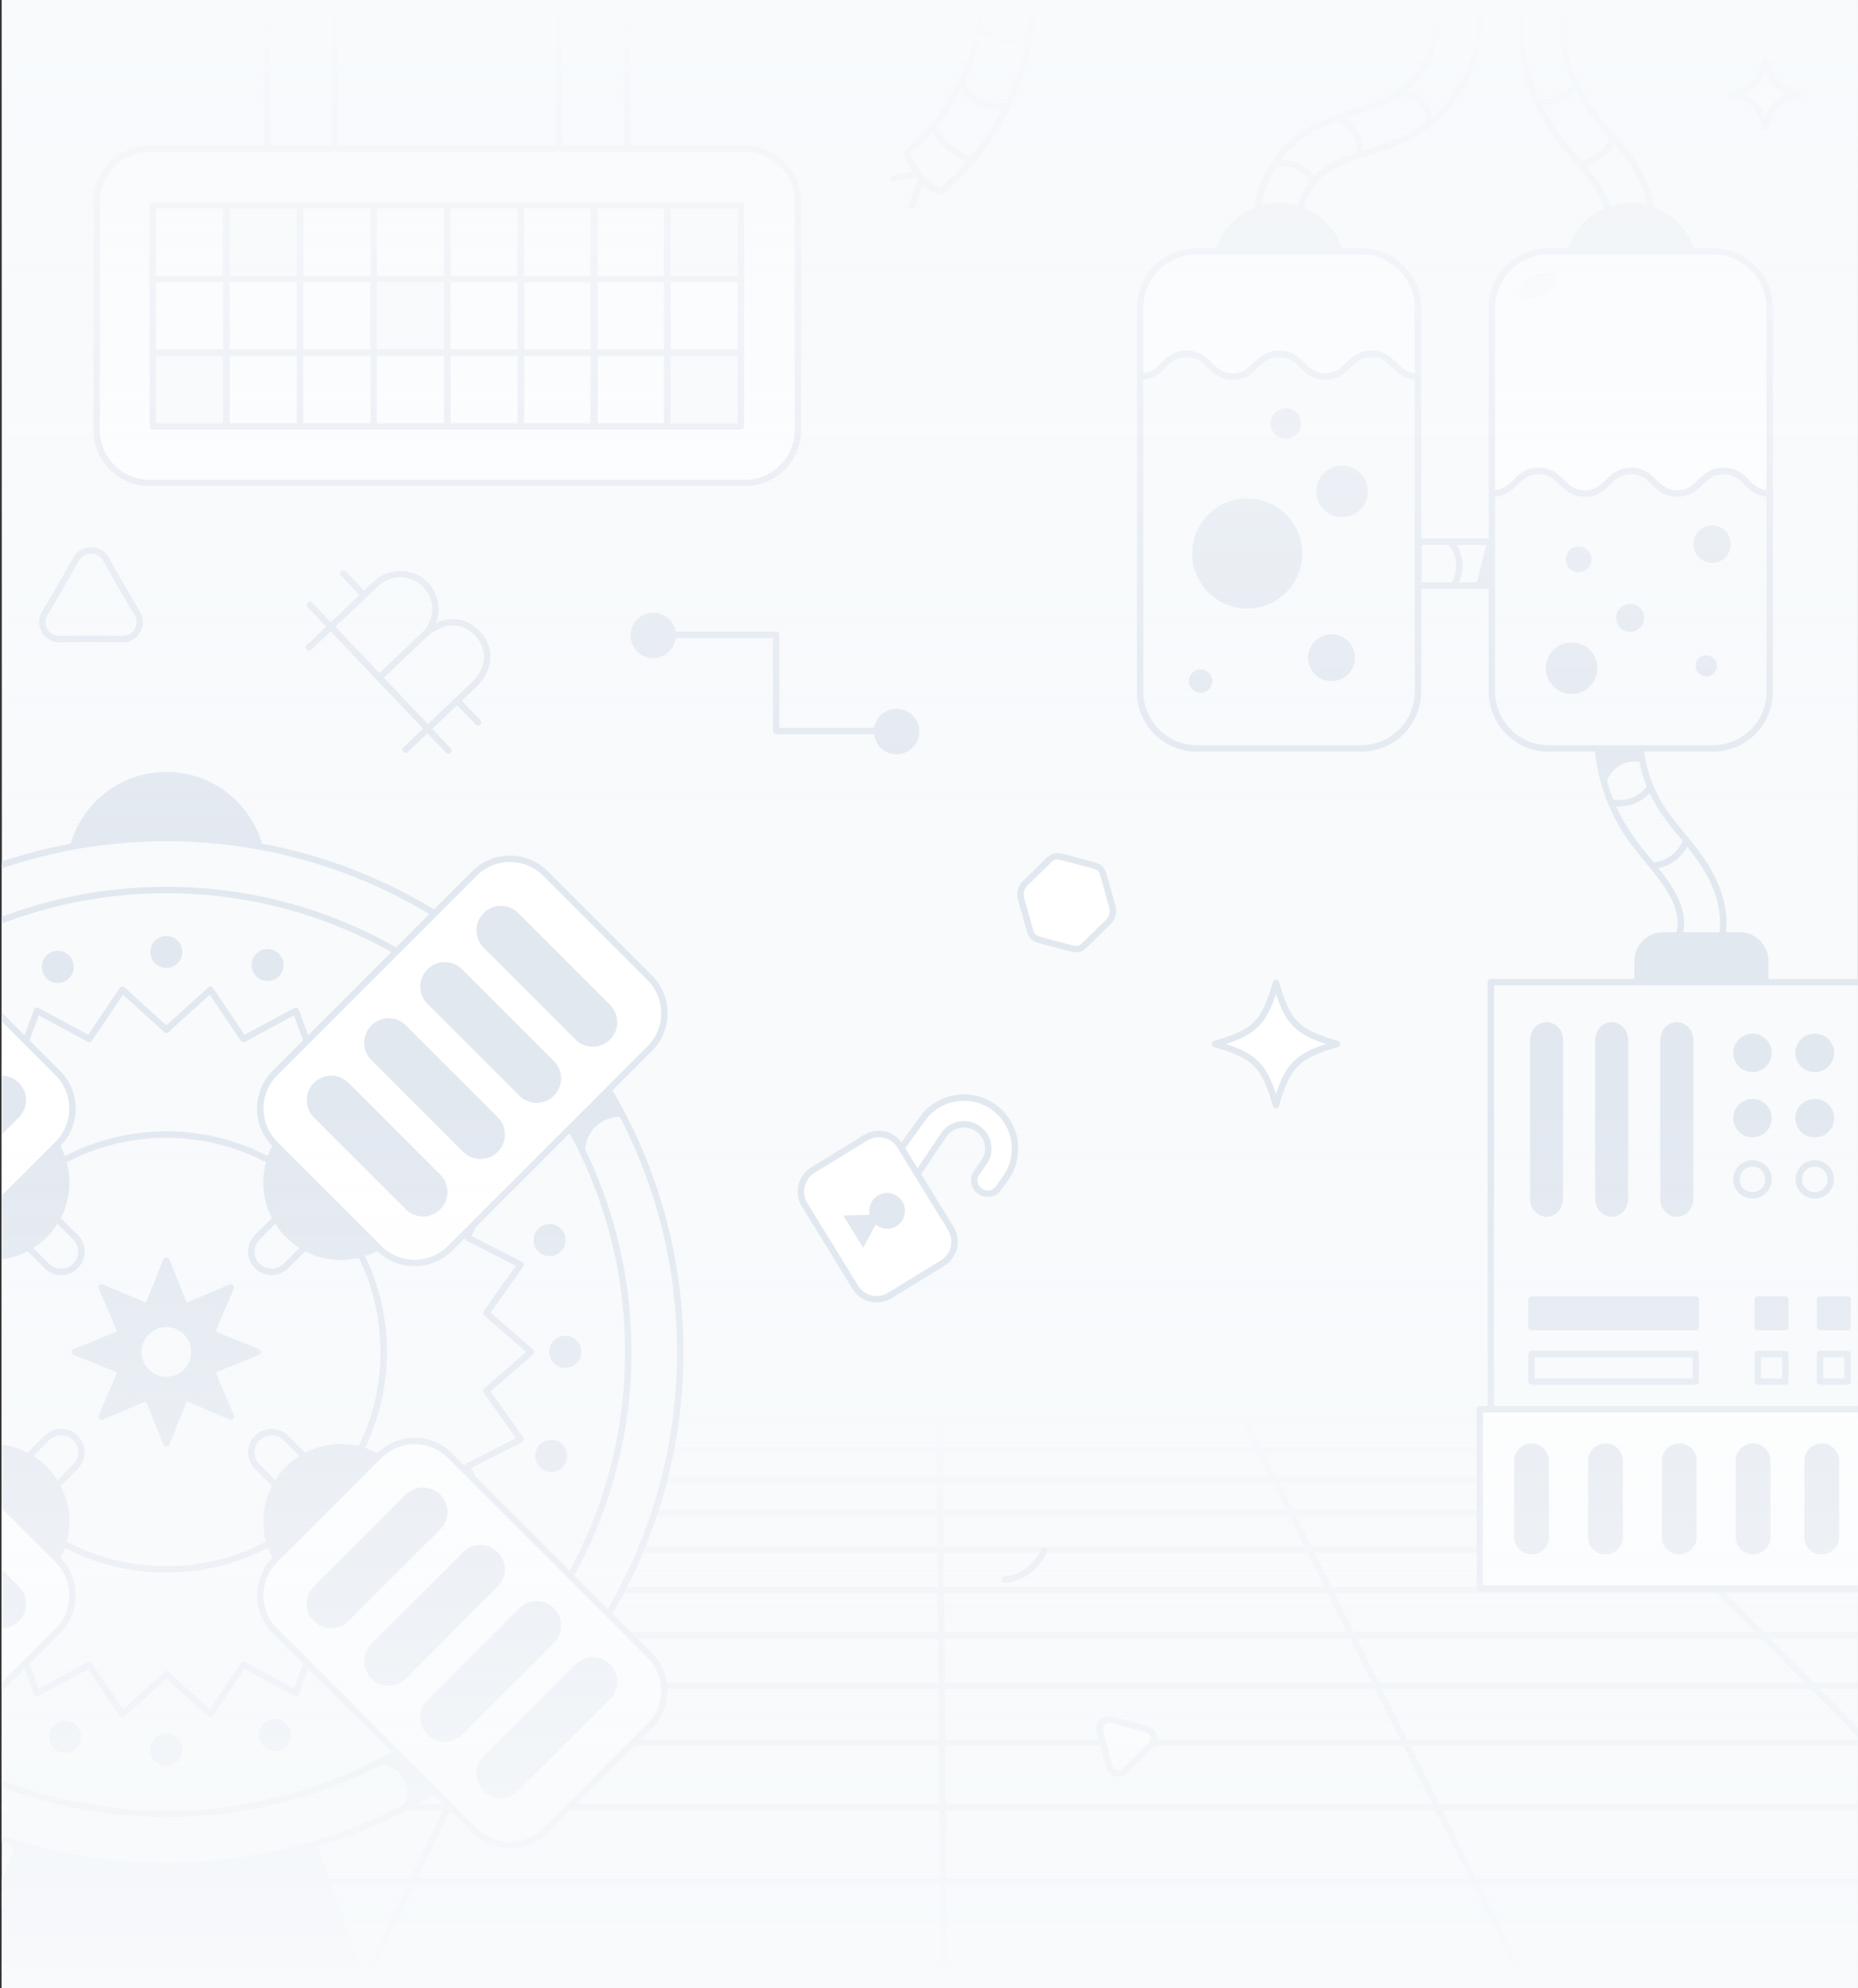 <svg xmlns="http://www.w3.org/2000/svg" width="869" height="930" fill="none"><rect width="100%" height="100%" fill="#333333" stroke="none"/><g clip-path="url(#a)"><path fill="#F8FAFC" d="M.867 0h868.104v929.949H.867z"/><path fill="#fff" stroke="#E2E8F0" stroke-linecap="round" stroke-linejoin="round" stroke-width="3" d="M841.013 44.054c-10.121 2.908-12.477 5.267-15.385 15.386-2.909-10.121-5.267-12.477-15.386-15.386 10.122-2.908 12.477-5.267 15.386-15.385 2.908 10.121 5.267 12.477 15.385 15.385Z"/><g clip-path="url(#b)"><path stroke="#E2E8F0" stroke-miterlimit="10" stroke-width="3.017" d="m1781.25 920.266-625.33-255.168H-420.372l-745.788 255.168h2947.41Zm-2143.582 0L9.509 665.098M-94.406 920.266l247.209-255.168m20.771 255.168 122.523-255.168M441.5 920.266l-2.055-255.168M709.48 920.266 582.738 665.098m394.671 255.168L726.035 665.098m519.305 255.168L869.332 665.098m318.338 12.952H-458.242m1680.592 14.145H-499.566m1759.936 15.532H-544.953M1302.3 724.813H-594.934m1943.644 18.943H-650.273m2050.643 21.079H-711.887m2170.137 23.631H-780.91m2304.4 26.626H-858.75m2456.45 30.26H-947.25m2629.99 34.725h-2731.42"/><path fill="url(#c)" d="M-296.961 654.751h1468.4v190.601h-1468.4z"/><path fill="#fff" stroke="#E2E8F0" stroke-linecap="round" stroke-linejoin="round" stroke-width="3.017" d="M526.441 828.186c-2.482 2.53-6.775 1.38-7.661-2.053l-2.093-8.115-2.243-8.074c-.949-3.416 2.194-6.56 5.608-5.611l8.072 2.244 8.111 2.094c3.432.886 4.582 5.18 2.053 7.664l-5.978 5.871-5.869 5.98Z"/><circle cx="786.026" cy="688.542" r="11.444" fill="#fff" stroke="#E2E8F0" stroke-linecap="round" stroke-linejoin="round" stroke-width="3.017"/><path fill="#fff" stroke="#E2E8F0" stroke-linecap="round" stroke-linejoin="round" stroke-width="3.017" d="M103.279 741.674a9.355 9.355 0 0 1 1.677-1.331c.581-.346 1.253-.554 2.017-.627.777-.068 1.716.045 2.815.339l14.466 3.876c1.099.295 1.956.663 2.569 1.104.613.441 1.08.949 1.401 1.523.317.586.576 1.235.778 1.949l4.028 14.391c.421 1.511.465 2.914.132 4.209-.334 1.296-1.078 2.507-2.234 3.635l-10.684 10.449a8.94 8.94 0 0 1-1.643 1.281c-.568.349-1.228.561-1.98.636-.751.076-1.677-.034-2.777-.328l-14.465-3.876c-1.1-.295-1.969-.666-2.607-1.114-.626-.445-1.102-.968-1.429-1.57a8.74 8.74 0 0 1-.792-1.973l-4.028-14.391c-.824-2.99-.134-5.568 2.072-7.733l10.684-10.449Z"/></g><path stroke="#E2E8F0" stroke-linecap="round" stroke-linejoin="round" stroke-width="3" d="M470.012 738.84c7.992-.691 15.378-6.247 18.235-13.745"/><path fill="#fff" stroke="#E2E8F0" stroke-linecap="round" stroke-linejoin="round" stroke-width="3" d="M625.295 488.292c-18.77 5.394-23.139 9.768-28.532 28.532-5.394-18.769-9.768-23.138-28.533-28.532 18.77-5.393 23.139-9.767 28.533-28.532 5.393 18.77 9.767 23.139 28.532 28.532Z"/><path fill="#E2E8F0" stroke="#E2E8F0" stroke-linecap="round" stroke-linejoin="round" stroke-width="3" d="M77.806 452.724c24.897 0 45.08-20.187 45.08-45.089 0-24.902-20.183-45.089-45.08-45.089s-45.08 20.187-45.08 45.089c0 24.902 20.183 45.089 45.08 45.089Zm96.098 486.396H-18.289l31.4-88.099h129.392l31.401 88.099Z"/><path fill="#F8FAFC" stroke="#E2E8F0" stroke-linecap="round" stroke-linejoin="round" stroke-width="3" d="M77.805 872.749c132.743 0 240.353-107.631 240.353-240.401 0-132.769-107.61-240.4-240.353-240.4s-240.352 107.631-240.352 240.4c0 132.77 107.61 240.401 240.352 240.401Z"/><path fill="#F8FAFC" stroke="#E2E8F0" stroke-linecap="round" stroke-linejoin="round" stroke-width="3" d="M77.807 848.426c119.312 0 216.034-96.741 216.034-216.077S197.119 416.272 77.807 416.272s-216.034 96.741-216.034 216.077 96.722 216.077 216.034 216.077Z"/><path fill="#F8FAFC" d="m248.417 632.348-20.994 18.189 16.076 22.651-24.744 12.626 10.148 25.857-27.053 6.3 3.664 27.537-27.777-.332-3 27.616-26.887-6.944-9.524 26.096-24.432-13.21-15.524 23.029-20.562-18.688-20.555 18.688-15.525-23.029-24.431 13.21-9.525-26.096-26.893 6.944-2.994-27.616-27.776.332 3.663-27.537-27.053-6.3 10.148-25.863-24.743-12.62 16.075-22.651-21-18.189 21-18.183-16.075-22.657 24.743-12.62-10.148-25.864 27.053-6.3-3.663-27.536 27.776.339 2.994-27.623 26.893 6.95 9.525-26.096 24.431 13.211 15.525-23.036 20.555 18.688 20.562-18.688 15.524 23.036 24.432-13.211 9.524 26.096 26.894-6.95 2.993 27.623 27.777-.339-3.664 27.543 27.053 6.3-10.148 25.857 24.744 12.62-16.076 22.657 20.994 18.183Z"/><path stroke="#E2E8F0" stroke-linecap="round" stroke-linejoin="round" stroke-width="3" d="m248.417 632.348-20.994 18.189 16.076 22.651-24.744 12.626 10.148 25.857-27.053 6.3 3.664 27.537-27.777-.332-3 27.616-26.887-6.944-9.524 26.096-24.432-13.21-15.524 23.029-20.562-18.688-20.555 18.688-15.525-23.029-24.431 13.21-9.525-26.096-26.893 6.944-2.994-27.616-27.776.332 3.663-27.537-27.053-6.3 10.148-25.863-24.743-12.62 16.075-22.651-21-18.189 21-18.183-16.075-22.657 24.743-12.62-10.148-25.864 27.053-6.3-3.663-27.536 27.776.339 2.994-27.623 26.893 6.95 9.525-26.096 24.431 13.211 15.525-23.036 20.555 18.688 20.562-18.688 15.524 23.036 24.432-13.211 9.524 26.096 26.894-6.95 2.993 27.623 27.777-.339-3.664 27.543 27.053 6.3-10.148 25.857 24.744 12.62-16.076 22.657 20.994 18.183Z"/><path fill="#F8FAFC" stroke="#E2E8F0" stroke-linecap="round" stroke-linejoin="round" stroke-width="3" d="M77.81 734.031c56.146 0 101.662-45.524 101.662-101.682 0-56.157-45.516-101.682-101.662-101.682-56.146 0-101.662 45.525-101.662 101.682 0 56.158 45.516 101.682 101.662 101.682Z"/><path fill="#E2E8F0" d="m120.521 632.349-21.637 8.73 9.126 21.482-21.478-9.128-8.728 21.642-8.721-21.642-21.478 9.128 9.126-21.482-21.637-8.73 21.637-8.73-9.126-21.482 21.478 9.128 8.721-21.641 8.728 21.641 21.478-9.128-9.126 21.482 21.637 8.73Z"/><path stroke="#E2E8F0" stroke-linecap="round" stroke-linejoin="round" stroke-width="3" d="m120.525 632.349-21.637 8.729 9.126 21.482-21.478-9.127-8.728 21.641-8.721-21.641-21.478 9.127 9.126-21.482-21.637-8.729 21.637-8.73-9.126-21.482 21.478 9.128 8.72-21.642 8.729 21.642 21.478-9.128-9.126 21.482 21.637 8.73Z"/><path fill="#F8FAFC" d="M77.808 643.98c6.422 0 11.628-5.207 11.628-11.631 0-6.423-5.206-11.63-11.628-11.63s-11.628 5.207-11.628 11.63c0 6.424 5.206 11.631 11.628 11.631Z"/><path fill="#F8FAFC" stroke="#E2E8F0" stroke-linecap="round" stroke-linejoin="round" stroke-width="3" d="M16.085 559.474c-3.71-3.71-9.722-3.711-13.43-.002-3.708 3.708-3.707 9.722.002 13.432l19.205 19.209c3.71 3.709 9.722 3.711 13.43.002 3.707-3.709 3.706-9.722-.003-13.432l-19.204-19.209Z"/><path fill="#E2E8F0" stroke="#E2E8F0" stroke-linecap="round" stroke-linejoin="round" stroke-width="3" d="M-3.803 587.797c19.208 0 34.779-15.574 34.779-34.786 0-19.212-15.571-34.786-34.78-34.786-19.207 0-34.778 15.574-34.778 34.786 0 19.212 15.571 34.786 34.779 34.786Z"/><path fill="#fff" stroke="#E2E8F0" stroke-linecap="round" stroke-linejoin="round" stroke-width="3" d="m-99.512 408.571-48.697 48.706c-9.181 9.183-9.181 24.071 0 33.253l93.282 93.301c9.181 9.182 24.066 9.182 33.247 0l48.697-48.707c9.18-9.182 9.18-24.07 0-33.253l-93.283-93.3c-9.18-9.183-24.065-9.183-33.246 0Z"/><path fill="#E2E8F0" stroke="#E2E8F0" stroke-linecap="round" stroke-linejoin="round" stroke-width="3" d="m-6.33 507.529-42.947 42.956c-3.886 3.887-3.887 10.186-.003 14.071s10.183 3.884 14.068-.002l42.948-42.956c3.885-3.886 3.886-10.186.002-14.071-3.884-3.885-10.183-3.884-14.068.002Z"/><path fill="#F8FAFC" stroke="#E2E8F0" stroke-linecap="round" stroke-linejoin="round" stroke-width="3" d="M120.324 578.682c-3.709 3.71-3.71 9.724-.002 13.433 3.707 3.708 9.72 3.707 13.429-.003l19.205-19.208c3.709-3.71 3.71-9.724.002-13.432-3.708-3.709-9.72-3.708-13.43.002l-19.204 19.208Z"/><path fill="#E2E8F0" stroke="#E2E8F0" stroke-linecap="round" stroke-linejoin="round" stroke-width="3" d="M159.423 587.797c19.208 0 34.779-15.574 34.779-34.786 0-19.212-15.571-34.786-34.779-34.786-19.207 0-34.778 15.574-34.778 34.786 0 19.212 15.571 34.786 34.778 34.786Z"/><path fill="#fff" stroke="#E2E8F0" stroke-linecap="round" stroke-linejoin="round" stroke-width="3" d="m128.614 535.117 48.696 48.707c9.181 9.182 24.066 9.182 33.247 0l93.282-93.301c9.181-9.182 9.181-24.07 0-33.253l-48.697-48.706c-9.181-9.183-24.066-9.183-33.246 0l-93.282 93.3c-9.181 9.183-9.181 24.071 0 33.253Z"/><path fill="#E2E8F0" stroke="#E2E8F0" stroke-linecap="round" stroke-linejoin="round" stroke-width="3" d="m227.256 442.198 42.947 42.956c3.886 3.886 10.184 3.887 14.068.002 3.884-3.885 3.883-10.185-.002-14.071l-42.948-42.956c-3.885-3.886-10.184-3.887-14.068-.002-3.884 3.885-3.883 10.184.003 14.071Zm-79.383 79.403 42.947 42.956c3.886 3.886 10.184 3.887 14.068.003 3.884-3.885 3.883-10.185-.002-14.071l-42.948-42.956c-3.885-3.886-10.183-3.887-14.067-.002-3.885 3.884-3.883 10.184.002 14.07Zm26.859-26.867 42.948 42.956c3.885 3.886 10.184 3.888 14.068.003 3.884-3.885 3.883-10.185-.003-14.071l-42.947-42.956c-3.886-3.886-10.184-3.887-14.068-.002-3.884 3.884-3.883 10.184.002 14.07Zm26.262-26.267 42.947 42.956c3.886 3.886 10.184 3.887 14.068.002 3.884-3.885 3.883-10.184-.002-14.07l-42.947-42.956c-3.886-3.887-10.184-3.888-14.068-.003-3.884 3.885-3.883 10.185.002 14.071Z"/><path fill="#F8FAFC" stroke="#E2E8F0" stroke-linecap="round" stroke-linejoin="round" stroke-width="3" d="M35.293 686.019c3.71-3.71 3.71-9.724.003-13.432-3.708-3.709-9.72-3.708-13.43.002L2.662 691.797c-3.71 3.71-3.71 9.724-.003 13.433 3.708 3.708 9.72 3.707 13.43-.003l19.204-19.208Z"/><path fill="#E2E8F0" stroke="#E2E8F0" stroke-linecap="round" stroke-linejoin="round" stroke-width="3" d="M-3.803 746.478c19.208 0 34.779-15.574 34.779-34.786 0-19.211-15.571-34.785-34.78-34.785-19.207 0-34.778 15.574-34.778 34.785 0 19.212 15.571 34.786 34.779 34.786Z"/><path fill="#fff" stroke="#E2E8F0" stroke-linecap="round" stroke-linejoin="round" stroke-width="3" d="m27.008 729.577-48.697-48.706c-9.181-9.183-24.066-9.183-33.247 0l-93.282 93.3c-9.181 9.183-9.181 24.071 0 33.254l48.697 48.706c9.18 9.183 24.066 9.183 33.246 0l93.282-93.301c9.181-9.182 9.181-24.07 0-33.253Z"/><path fill="#E2E8F0" stroke="#E2E8F0" stroke-linecap="round" stroke-linejoin="round" stroke-width="3" d="m7.744 743.101-42.947-42.956c-3.886-3.886-10.184-3.887-14.068-.002-3.884 3.885-3.883 10.184.002 14.071L-6.32 757.17c3.885 3.886 10.184 3.887 14.068.002 3.884-3.885 3.883-10.185-.003-14.071Z"/><path fill="#F8FAFC" stroke="#E2E8F0" stroke-linecap="round" stroke-linejoin="round" stroke-width="3" d="M139.521 705.223c3.709 3.71 9.722 3.711 13.429.002 3.708-3.708 3.707-9.722-.002-13.432l-19.204-19.208c-3.71-3.71-9.722-3.711-13.43-.003-3.708 3.709-3.707 9.723.002 13.433l19.205 19.208Z"/><path fill="#E2E8F0" stroke="#E2E8F0" stroke-linecap="round" stroke-linejoin="round" stroke-width="3" d="M159.423 746.478c19.208 0 34.779-15.574 34.779-34.786 0-19.211-15.571-34.785-34.779-34.785-19.207 0-34.778 15.574-34.778 34.785 0 19.212 15.571 34.786 34.778 34.786Z"/><path fill="#fff" stroke="#E2E8F0" stroke-linecap="round" stroke-linejoin="round" stroke-width="3" d="m255.141 856.135 48.697-48.707c9.18-9.182 9.18-24.07 0-33.253l-93.282-93.3c-9.181-9.183-24.066-9.183-33.247 0l-48.697 48.706c-9.18 9.182-9.18 24.07 0 33.253l93.282 93.301c9.181 9.182 24.066 9.182 33.247 0Z"/><path fill="#E2E8F0" stroke="#E2E8F0" stroke-linecap="round" stroke-linejoin="round" stroke-width="3" d="m241.326 836.573 42.947-42.956c3.886-3.887 3.887-10.186.003-14.071s-10.183-3.884-14.068.002l-42.947 42.956c-3.886 3.886-3.887 10.186-.003 14.071s10.183 3.884 14.068-.002Zm-79.387-79.404 42.948-42.956c3.885-3.886 3.886-10.186.002-14.071-3.884-3.885-10.182-3.884-14.068.003l-42.947 42.956c-3.886 3.886-3.887 10.185-.003 14.07 3.885 3.885 10.183 3.884 14.068-.002Zm26.864 26.868 42.947-42.956c3.885-3.886 3.886-10.186.002-14.071-3.884-3.885-10.182-3.884-14.068.003l-42.947 42.956c-3.885 3.886-3.886 10.185-.002 14.07 3.884 3.885 10.182 3.884 14.068-.002Zm26.261 26.267 42.948-42.956c3.885-3.886 3.886-10.186.002-14.07-3.884-3.885-10.182-3.884-14.068.002l-42.947 42.956c-3.886 3.886-3.887 10.186-.003 14.071 3.885 3.885 10.183 3.883 14.068-.003Z"/><path stroke="#E2E8F0" stroke-linecap="round" stroke-linejoin="round" stroke-width="3" d="M-.043 890.347h21.896v16.257h88.713m0 32.516v-48.773h45.956"/><path fill="#E2E8F0" d="M77.807 825.973a7.467 7.467 0 0 0 7.466-7.468 7.467 7.467 0 1 0-14.933 0 7.467 7.467 0 0 0 7.467 7.468Zm0-373.255a7.468 7.468 0 0 0 7.466-7.468 7.468 7.468 0 1 0-7.466 7.468Zm-47.36 367.141a7.467 7.467 0 0 0 7.467-7.468 7.467 7.467 0 1 0-14.934 0 7.467 7.467 0 0 0 7.467 7.468Zm94.719-361.035a7.468 7.468 0 0 0 7.467-7.468 7.468 7.468 0 1 0-7.467 7.468Zm3.426 360.1a7.468 7.468 0 0 0 7.467-7.468 7.468 7.468 0 1 0-7.467 7.468ZM27.018 459.76a7.467 7.467 0 0 0 7.466-7.468 7.467 7.467 0 1 0-14.933 0 7.467 7.467 0 0 0 7.467 7.468Zm237.379 180.043a7.467 7.467 0 0 0 7.466-7.468 7.467 7.467 0 1 0-14.933 0 7.467 7.467 0 0 0 7.467 7.468Zm-7.333-52.273a7.467 7.467 0 0 0 7.467-7.468 7.467 7.467 0 1 0-14.933 0 7.467 7.467 0 0 0 7.466 7.468Zm.75 100.973a7.468 7.468 0 0 0 7.467-7.469 7.468 7.468 0 1 0-14.933 0 7.468 7.468 0 0 0 7.466 7.469ZM5.648 872.708c19.255-.1 38.51-.193 57.77-.292-18.179 0-36.351-4.03-53.635-9.672-1.148 3.458-2.986 6.505-4.135 9.964Zm170.563-47.358c4.911-.372 9.936 2.264 12.418 6.526 2.482 4.255 2.303 9.924-.438 14.02 4.845-2.642 9.843-5.702 14.695-8.351-5.755-5.775-11.071-12.182-16.825-17.957-3.585 2.065-6.266 3.698-9.85 5.762Zm97.643-284.115c-.816-4.88.763-10.098 4.135-13.709 3.378-3.611 8.476-5.537 13.394-5.045-1.852-4.495-4.002-8.922-5.854-13.417-6.617 5.178-13.513 12.089-18.963 18.489 2.41 4.733 4.872 8.948 7.281 13.682h.007ZM1.307 561.163c-6.504 6.904-10.141 17.426-8.675 26.8-5.661-.597-8.342-2.084-12.046-5.039 7.142-7.554 13.586-14.199 20.728-21.761h-.007Zm13.166 155.183c4.168 4.05 11.256 4.647 16.048 1.348-1.307 3.97-2.455 7.946-3.756 11.916-3.91-4.142-8.376-9.121-12.286-13.264h-.006Zm110.13-4.668c.724 3.113 2.861 5.875 5.695 7.362 2.834 1.48 6.319 1.666 9.292.485-3.272 2.987-6.976 6.074-10.241 9.061-3.797-5.357-6.246-10.515-4.746-16.901v-.007Zm36.553-143.796c4.049 5.523 4.679 13.357 1.58 19.457 4.719-.338 9.717-1.692 13.779-4.129-5.064-5.171-10.288-10.157-15.352-15.328h-.007Z"/><path fill="#F8FAFC" stroke="#E2E8F0" stroke-linecap="round" stroke-linejoin="round" stroke-width="3" d="M27.877 298.952c-6.213.058-10.108-6.69-6.952-12.041l7.46-12.65 7.224-12.785c3.057-5.409 10.848-5.409 13.904 0l7.225 12.785 7.46 12.65c3.156 5.351-.74 12.099-6.952 12.041l-14.685-.135-14.684.135Zm767.352 148.426a9.91 9.91 0 0 1-1.928-.237c-5.332-1.193-8.699-6.488-7.505-11.82 1.767-7.911-2.969-16.625-5.952-21.116-2.548-3.841-5.547-7.49-8.715-11.362-3.312-4.039-6.74-8.209-9.815-12.83-13.971-20.971-18.071-47.924-10.964-72.1 1.538-5.249 7.039-8.248 12.287-6.71 5.248 1.538 8.248 7.046 6.71 12.287-5.47 18.622-2.318 39.386 8.446 55.537 2.533 3.802 5.501 7.421 8.646 11.246 3.343 4.078 6.809 8.294 9.907 12.976 8.271 12.47 11.3 25.048 8.776 36.379a9.905 9.905 0 0 1-9.893 7.743v.007Z"/><path stroke="#E2E8F0" stroke-linecap="round" stroke-linejoin="round" stroke-width="3" d="M753.742 375.315c6.381 1.492 13.519-1.094 17.467-6.327m2.318 35.89c6.549-.566 12.601-5.118 14.942-11.261"/><path fill="#F8FAFC" stroke="#E2E8F0" stroke-linecap="round" stroke-linejoin="round" stroke-width="3" d="M598.392 118.281a9.904 9.904 0 0 1-9.77-8.393c-2.563-16.602 4.269-34.092 17.421-44.55 8.569-6.817 18.354-9.946 27.818-12.976 6.243-1.997 12.142-3.887 17.222-6.702 14.498-8.049 23.22-25.783 20.733-42.179a9.898 9.898 0 0 1 8.309-11.27c5.401-.818 10.451 2.9 11.27 8.31 3.733 24.666-8.891 50.349-30.703 62.452-6.786 3.765-13.909 6.044-20.794 8.248-8.126 2.601-15.799 5.057-21.522 9.61-7.567 6.02-11.652 16.479-10.175 26.035.833 5.401-2.869 10.458-8.271 11.292-.512.077-1.025.115-1.522.115l-.016.008Zm163.876.007a9.747 9.747 0 0 1-1.928-.191c-5.364-1.063-8.852-6.266-7.796-11.629 1.568-7.95-3.382-16.549-6.465-20.963-2.64-3.772-5.731-7.352-8.998-11.14-3.412-3.955-6.939-8.04-10.129-12.585-14.483-20.619-19.249-47.465-12.739-71.81 1.408-5.279 6.832-8.416 12.119-7.008 5.279 1.408 8.416 6.84 7.008 12.119-5.011 18.752-1.346 39.432 9.816 55.315 2.624 3.733 5.685 7.283 8.921 11.032 3.443 3.994 7.008 8.125 10.229 12.723 8.576 12.257 11.92 24.758 9.67 36.15-.933 4.713-5.072 7.98-9.701 7.98l-.007.007Z"/><path fill="#E2E8F0" stroke="#E2E8F0" stroke-linecap="round" stroke-linejoin="round" stroke-width="3" d="M598.209 155.83c16.373 0 29.647-13.273 29.647-29.646 0-16.374-13.274-29.647-29.647-29.647-16.373 0-29.647 13.273-29.647 29.647 0 16.373 13.274 29.646 29.647 29.646Zm164.543 0c16.373 0 29.647-13.273 29.647-29.646 0-16.374-13.274-29.647-29.647-29.647-16.373 0-29.647 13.273-29.647 29.647 0 16.373 13.274 29.646 29.647 29.646Z"/><path stroke="#E2E8F0" stroke-linecap="round" stroke-linejoin="round" stroke-width="3" d="M596.762 76.684c6.717-1.63 14.33 1.844 17.497 7.987m10.936-29.417c6.695 2.15 11.438 9.242 10.857 16.25m18.21-28.339c3.779-.092 7.574 1.4 10.29 4.04 2.716 2.64 4.3 6.388 4.315 10.175m50.145-10.114c6.411 1.331 13.488-1.43 17.298-6.755m3.217 35.821c6.534-.726 12.471-5.424 14.667-11.629"/><path fill="#F8FAFC" stroke="#E2E8F0" stroke-linecap="round" stroke-linejoin="round" stroke-width="3" d="M698.025 253.369h-34.642v20.511h34.642v-20.511Z"/><path stroke="#E2E8F0" stroke-linecap="round" stroke-linejoin="round" stroke-width="3" d="M678.324 253.455c4.881 5.332 5.585 14.023 1.63 20.075"/><path fill="#E2E8F0" stroke="#E2E8F0" stroke-linecap="round" stroke-linejoin="round" stroke-width="3" d="M777.933 437.509h35.691c6.626 0 12.004 5.379 12.004 12.004v9.87h-59.706v-9.87c0-6.625 5.378-12.004 12.004-12.004h.007Z"/><path fill="#F8FAFC" stroke="#E2E8F0" stroke-linecap="round" stroke-linejoin="round" stroke-width="3" d="M894.406 459.388H697.254v283.643h197.152V459.388Z"/><path fill="#fff" stroke="#E2E8F0" stroke-linecap="round" stroke-linejoin="round" stroke-width="3" d="M894.402 659.148H692.094v83.875h202.308v-83.875Z"/><path fill="#E2E8F0" stroke="#E2E8F0" stroke-linecap="round" stroke-linejoin="round" stroke-width="3" d="M819.914 676.609h-.007a6.634 6.634 0 0 0-6.634 6.633v35.691a6.634 6.634 0 0 0 6.634 6.633h.007a6.634 6.634 0 0 0 6.634-6.633v-35.691a6.634 6.634 0 0 0-6.634-6.633Zm32.129 0h-.008a6.633 6.633 0 0 0-6.633 6.633v35.691a6.633 6.633 0 0 0 6.633 6.633h.008a6.633 6.633 0 0 0 6.633-6.633v-35.691a6.633 6.633 0 0 0-6.633-6.633Zm-135.726 0h-.008a6.633 6.633 0 0 0-6.633 6.633v35.691a6.633 6.633 0 0 0 6.633 6.633h.008a6.633 6.633 0 0 0 6.633-6.633v-35.691a6.633 6.633 0 0 0-6.633-6.633Zm69.097 0h-.007a6.634 6.634 0 0 0-6.634 6.633v35.691a6.634 6.634 0 0 0 6.634 6.633h.007a6.633 6.633 0 0 0 6.633-6.633v-35.691a6.633 6.633 0 0 0-6.633-6.633Zm-34.5 0h-.007a6.634 6.634 0 0 0-6.634 6.633v35.691a6.634 6.634 0 0 0 6.634 6.633h.007a6.633 6.633 0 0 0 6.633-6.633v-35.691a6.633 6.633 0 0 0-6.633-6.633Zm68.733-176.679a7.474 7.474 0 0 0 7.474-7.474 7.474 7.474 0 0 0-7.474-7.475 7.474 7.474 0 0 0-7.475 7.475 7.474 7.474 0 0 0 7.475 7.474Z"/><path fill="#F8FAFC" stroke="#E2E8F0" stroke-linecap="round" stroke-linejoin="round" stroke-width="3" d="M819.647 559.093a7.474 7.474 0 0 0 7.474-7.475 7.474 7.474 0 0 0-7.474-7.474 7.474 7.474 0 0 0-7.475 7.474 7.474 7.474 0 0 0 7.475 7.475Z"/><path fill="#E2E8F0" stroke="#E2E8F0" stroke-linecap="round" stroke-linejoin="round" stroke-width="3" d="M819.647 530.45a7.474 7.474 0 0 0 7.474-7.474 7.474 7.474 0 0 0-7.474-7.475 7.474 7.474 0 0 0-7.475 7.475 7.474 7.474 0 0 0 7.475 7.474Zm15.358 77.394h-12.868v12.868h12.868v-12.868Zm-41.9 0h-76.796v12.868h76.796v-12.868Z"/><path fill="#F8FAFC" stroke="#E2E8F0" stroke-linecap="round" stroke-linejoin="round" stroke-width="3" d="M835.005 633.328h-12.868v12.868h12.868v-12.868Zm-41.9 0h-76.796v12.868h76.796v-12.868Z"/><path fill="#E2E8F0" stroke="#E2E8F0" stroke-linecap="round" stroke-linejoin="round" stroke-width="3" d="M848.768 499.93a7.475 7.475 0 1 0 0-14.949 7.475 7.475 0 1 0 0 14.949Z"/><path fill="#F8FAFC" stroke="#E2E8F0" stroke-linecap="round" stroke-linejoin="round" stroke-width="3" d="M848.768 559.093a7.475 7.475 0 1 0 0-14.95 7.475 7.475 0 0 0 0 14.95Z"/><path fill="#E2E8F0" stroke="#E2E8F0" stroke-linecap="round" stroke-linejoin="round" stroke-width="3" d="M848.768 530.45a7.475 7.475 0 1 0 0-14.949 7.475 7.475 0 1 0 0 14.949Zm15.354 77.394h-12.868v12.868h12.868v-12.868Z"/><path fill="#F8FAFC" stroke="#E2E8F0" stroke-linecap="round" stroke-linejoin="round" stroke-width="3" d="M864.122 633.328h-12.868v12.868h12.868v-12.868Z"/><path fill="#E2E8F0" stroke="#E2E8F0" stroke-linecap="round" stroke-linejoin="round" stroke-width="3" d="M790.446 486.381c0-3.752-2.777-6.794-6.203-6.794s-6.204 3.042-6.204 6.794v74.411c0 3.752 2.778 6.794 6.204 6.794 3.426 0 6.203-3.042 6.203-6.794v-74.411Zm-30.453 0c0-3.752-2.777-6.794-6.203-6.794-3.427 0-6.204 3.042-6.204 6.794v74.411c0 3.752 2.777 6.794 6.204 6.794 3.426 0 6.203-3.042 6.203-6.794v-74.411Zm-30.449 0c0-3.752-2.777-6.794-6.204-6.794-3.426 0-6.203 3.042-6.203 6.794v74.411c0 3.752 2.777 6.794 6.203 6.794 3.427 0 6.204-3.042 6.204-6.794v-74.411Z"/><path fill="#fff" stroke="#E2E8F0" stroke-linecap="round" stroke-linejoin="round" stroke-width="3" d="M719.639 220.297c10.811 0 10.811 10.558 21.621 10.558 10.811 0 10.811-10.558 21.613-10.558 10.803 0 10.811 10.558 21.614 10.558s10.81-10.558 21.613-10.558c10.803 0 10.811 10.558 21.613 10.558v-86.79c0-14.659-11.881-26.54-26.54-26.54h-76.859c-14.659 0-26.541 11.881-26.541 26.54v86.775l.245.023c10.811 0 10.811-10.558 21.621-10.558v-.008Z"/><path fill="#F8FAFC" stroke="#E2E8F0" stroke-linecap="round" stroke-linejoin="round" stroke-width="3" d="M724.318 350.052h76.859c14.659 0 26.54-11.882 26.54-26.541v-92.65c-10.81 0-10.81-10.558-21.613-10.558-10.803 0-10.81 10.558-21.613 10.558-10.803 0-10.811-10.558-21.614-10.558-10.802 0-10.81 10.558-21.613 10.558-10.803 0-10.81-10.558-21.621-10.558-10.81 0-10.81 10.558-21.621 10.558l-.245-.023v92.673c0 14.659 11.882 26.541 26.541 26.541Z"/><path fill="#fff" stroke="#E2E8F0" stroke-linecap="round" stroke-linejoin="round" stroke-width="3" d="M554.978 165.524c10.81 0 10.81 10.558 21.621 10.558 10.81 0 10.81-10.558 21.613-10.558 10.803 0 10.811 10.558 21.613 10.558 10.803 0 10.811-10.558 21.614-10.558s10.81 10.558 21.613 10.558h.122v-32.026c0-14.658-11.881-26.54-26.54-26.54h-76.859c-14.659 0-26.541 11.882-26.541 26.54v32.003l.123.023c10.81 0 10.81-10.558 21.621-10.558Z"/><path fill="#F8FAFC" stroke="#E2E8F0" stroke-linecap="round" stroke-linejoin="round" stroke-width="3" d="M559.783 350.053h76.859c14.659 0 26.54-11.882 26.54-26.541V176.09h-.122c-10.811 0-10.811-10.558-21.613-10.558-10.803 0-10.811 10.558-21.614 10.558s-10.81-10.558-21.613-10.558c-10.803 0-10.811 10.558-21.613 10.558-10.803 0-10.811-10.558-21.621-10.558-10.811 0-10.811 10.558-21.621 10.558l-.123-.023v147.445c0 14.659 11.882 26.541 26.541 26.541Z"/><path fill="#E2E8F0" d="M583.346 284.614c14.219 0 25.745-11.526 25.745-25.745 0-14.218-11.526-25.744-25.745-25.744-14.218 0-25.744 11.526-25.744 25.744 0 14.219 11.526 25.745 25.744 25.745Zm44.36-42.721c6.655 0 12.05-5.395 12.05-12.05 0-6.655-5.395-12.05-12.05-12.05-6.655 0-12.05 5.395-12.05 12.05 0 6.655 5.395 12.05 12.05 12.05Zm-26.29-36.701a7.123 7.123 0 1 0-7.123-7.122 7.123 7.123 0 0 0 7.123 7.122Zm21.356 113.378c6.051 0 10.956-4.905 10.956-10.956 0-6.051-4.905-10.956-10.956-10.956-6.05 0-10.956 4.905-10.956 10.956 0 6.051 4.906 10.956 10.956 10.956Zm112.294 6.02c6.655 0 12.049-5.395 12.049-12.05 0-6.655-5.394-12.05-12.049-12.05-6.655 0-12.05 5.395-12.05 12.05 0 6.655 5.395 12.05 12.05 12.05Zm27.373-29.028a6.572 6.572 0 1 0 0-13.144 6.572 6.572 0 0 0 0 13.144Zm-24.101-27.931a6.021 6.021 0 1 0 0-12.043 6.021 6.021 0 0 0 0 12.043Zm59.699 48.742a4.927 4.927 0 1 0 0-9.854 4.927 4.927 0 0 0 0 9.854Zm-236.594 7.674a5.479 5.479 0 1 0-.001-10.957 5.479 5.479 0 0 0 .001 10.957Zm239.337-60.801a8.76 8.76 0 1 0 0-17.52 8.76 8.76 0 0 0 0 17.52ZM600.155 116.643a54.386 54.386 0 0 1-24.994-8.285c-1.293 2.976-3.306 5.799-4.599 8.775 9.533.298 20.061-.788 29.593-.49Zm140.138-10.473c3.902 7.237 12.394 11.713 20.565 10.848-8.324-.206-17.046.016-25.37-.198 1.997-3.497 2.8-7.154 4.805-10.658v.008Zm7.621 244.356c.742 5.493 2.341 10.994 3.083 16.495.857-3.726 3.313-7.047 6.626-8.959 3.313-1.905 7.421-2.372 11.07-1.248-.535-2.149-1.3-4.988-1.828-7.138-6.58.138-12.371.712-18.951.857v-.007Zm-52.598-96.323c-1.615 6.442-3.229 12.891-4.843 19.333 2.417-.137 5.149-.635 7.559-.78.015-4.3.183-8.645.199-12.945.007-2.823-.207-6.848-.207-9.671-.666 1.209-2.379 2.716-2.716 4.055l.008.008Z"/><path fill="#F8FAFC" d="M721.15 137.658c4.591-2.363 7.325-6.197 6.107-8.564s-5.927-2.371-10.518-.008c-4.591 2.363-7.326 6.197-6.108 8.564s5.928 2.37 10.519.008Z"/><path stroke="#E2E8F0" stroke-linecap="round" stroke-linejoin="round" stroke-width="3" d="M426.513 96.357c1.885-5.173 3.766-10.355 5.651-15.529-4.68 1.033-9.566 1.62-14.246 2.653"/><path fill="#F8FAFC" stroke="#E2E8F0" stroke-linecap="round" stroke-linejoin="round" stroke-width="3" d="M439.138 89.38c-7.377-2.95-12.018-9.85-14.565-16.977a1.506 1.506 0 0 1-.114-.566l-.001-.01c.003-.487.247-.933.631-1.2.102-.093.196-.17.284-.243l.015-.02c22.053-18.85 35.007-48.503 33.808-77.498a12.072 12.072 0 0 1 4.233-9.688h0a12.053 12.053 0 0 1 7.345-2.888l.002-.001c6.671-.275 12.294 4.906 12.578 11.58h-.001c.745 18.019-2.815 36.514-10.277 53.507-7.466 16.994-18.682 32.114-32.452 43.756a1.468 1.468 0 0 1-1.486.248Z"/><path stroke="#E2E8F0" stroke-linecap="round" stroke-linejoin="round" stroke-width="3" d="M453.967 74.858c-7.084-2.341-13.214-7.478-16.774-14.032m33.163-11.636c-8.18 1.35-16.196-1.106-19.972-8.483m31.118-24.437c-6.889 4.51-16.987 3.22-22.525-2.879m-42.282 328.526h-53.677v-45.031h-55.615"/><path fill="#E2E8F0" d="M294.89 297.193c0 5.871 4.759 10.631 10.629 10.631 5.871 0 10.629-4.76 10.629-10.631 0-5.872-4.758-10.631-10.629-10.631-5.87 0-10.629 4.759-10.629 10.631Zm113.829 44.959c0 5.871 4.758 10.631 10.629 10.631 5.87 0 10.629-4.76 10.629-10.631s-4.759-10.631-10.629-10.631c-5.871 0-10.629 4.76-10.629 10.631Z"/><path fill="#F8FAFC" d="M124.973-24.145h31.702v99.681h-31.702v-99.681Zm136.54 0h31.702v99.681h-31.702v-99.681Z"/><path stroke="#E2E8F0" stroke-linecap="round" stroke-linejoin="round" stroke-width="3" d="M124.973-24.145h31.702v99.681h-31.702v-99.681Zm136.54 0h31.702v99.681h-31.702v-99.681Z"/><path fill="#fff" stroke="#E2E8F0" stroke-linecap="round" stroke-linejoin="round" stroke-width="3" d="M348.433 69.576H69.961c-13.665 0-24.742 11.08-24.742 24.748V201.14c0 13.667 11.077 24.747 24.742 24.747h278.472c13.665 0 24.743-11.08 24.743-24.747V94.324c0-13.668-11.078-24.748-24.743-24.748Z"/><path fill="#fff" stroke="#E2E8F0" stroke-linecap="round" stroke-linejoin="round" stroke-width="3" d="M243.657 96.06h-34.438v34.445h34.438V96.06Z"/><path stroke="#E2E8F0" stroke-linecap="round" stroke-linejoin="round" stroke-width="3" d="M278.094 96.06h-34.438v34.445h34.438V96.06Z"/><path stroke="#E2E8F0" stroke-linecap="round" stroke-linejoin="round" stroke-width="3" d="M312.11 96.06h-34.438v34.445h34.438V96.06Z"/><path fill="#F8FAFC" stroke="#E2E8F0" stroke-linecap="round" stroke-linejoin="round" stroke-width="3" d="M346.547 96.06h-34.438v34.445h34.438V96.06Z"/><path stroke="#E2E8F0" stroke-linecap="round" stroke-linejoin="round" stroke-width="3" d="M243.657 130.513h-34.438v34.444h34.438v-34.444Z"/><path stroke="#E2E8F0" stroke-linecap="round" stroke-linejoin="round" stroke-width="3" d="M278.094 130.513h-34.438v34.444h34.438v-34.444Z"/><path stroke="#E2E8F0" stroke-linecap="round" stroke-linejoin="round" stroke-width="3" d="M312.11 130.513h-34.438v34.444h34.438v-34.444Z"/><path stroke="#E2E8F0" stroke-linecap="round" stroke-linejoin="round" stroke-width="3" d="M346.547 130.513h-34.438v34.444h34.438v-34.444ZM105.899 96.06H71.461v34.444h34.438V96.059Z"/><path fill="#F8FAFC" stroke="#E2E8F0" stroke-linecap="round" stroke-linejoin="round" stroke-width="3" d="M140.34 96.06h-34.438v34.444h34.438V96.059Z"/><path stroke="#E2E8F0" stroke-linecap="round" stroke-linejoin="round" stroke-width="3" d="M174.774 96.06h-34.438v34.444h34.438V96.059Zm34.449 0h-34.438v34.444h34.438V96.059Zm-103.324 34.453H71.461v34.444h34.438v-34.444Zm34.441 0h-34.438v34.444h34.438v-34.444Z"/><path stroke="#E2E8F0" stroke-linecap="round" stroke-linejoin="round" stroke-width="3" d="M174.774 130.513h-34.438v34.444h34.438v-34.444Z"/><path fill="#F8FAFC" stroke="#E2E8F0" stroke-linecap="round" stroke-linejoin="round" stroke-width="3" d="M209.223 130.513h-34.438v34.444h34.438v-34.444Zm-103.324 34.443H71.461v34.445h34.438v-34.445Z"/><path stroke="#E2E8F0" stroke-linecap="round" stroke-linejoin="round" stroke-width="3" d="M140.34 164.956h-34.438v34.445h34.438v-34.445Z"/><path stroke="#E2E8F0" stroke-linecap="round" stroke-linejoin="round" stroke-width="3" d="M174.774 164.956h-34.438v34.445h34.438v-34.445Zm34.449 0h-34.438v34.445h34.438v-34.445Z"/><path stroke="#E2E8F0" stroke-linecap="round" stroke-linejoin="round" stroke-width="3" d="M243.657 164.956h-34.438v34.445h34.438v-34.445Z"/><path fill="#fff" stroke="#E2E8F0" stroke-linecap="round" stroke-linejoin="round" stroke-width="3" d="M278.094 164.956h-34.438v34.445h34.438v-34.445Z"/><path stroke="#E2E8F0" stroke-linecap="round" stroke-linejoin="round" stroke-width="3" d="M312.11 164.956h-34.438v34.445h34.438v-34.445Z"/><path fill="#F8FAFC" stroke="#E2E8F0" stroke-linecap="round" stroke-linejoin="round" stroke-width="3" d="M346.547 164.956h-34.438v34.445h34.438v-34.445Z"/><path stroke="#E2E8F0" stroke-linecap="round" stroke-width="3" d="m154.747 293.101 22.67 23.846m-22.67-23.846 21.001-19.966c6.657-6.329 17.129-6.121 23.389.464 6.26 6.584 5.938 17.053-.719 23.382m-43.671-3.88-10.332 9.823m33.002 14.023 22.67 23.846m-22.67-23.846 21.001-19.966m0 0c6.17-5.866 16.703-9.342 24.773-.853 6.9 7.258 6.016 16.981-1.541 24.165l-21.563 20.5m0 0-10.332 9.822m-29.218-82.475 9.716 10.219m43.61 49.337 9.715 10.22m-78.616-54.969 64.772 68.131"/><path fill="url(#d)" d="M894.254 929.949h940.023v414.448H894.254z" transform="rotate(-180 894.254 929.949)"/><path fill="#fff" d="m421.885 536.519 9.375-12.987c7.564-10.789 22.5-13.407 33.284-5.838 10.785 7.568 13.404 22.504 5.835 33.288l-3.321 4.669a6.26 6.26 0 0 1-8.71 1.528 6.26 6.26 0 0 1-1.528-8.71l3.321-4.668c3.612-5.144 2.362-12.262-2.782-15.874s-12.262-2.361-15.874 2.783l-12.283 18.269"/><path stroke="#E2E8F0" stroke-linecap="round" stroke-linejoin="round" stroke-width="3" d="m421.885 536.519 9.375-12.987c7.564-10.789 22.5-13.407 33.284-5.838 10.785 7.568 13.404 22.504 5.835 33.288l-3.321 4.669a6.26 6.26 0 0 1-8.71 1.528 6.26 6.26 0 0 1-1.528-8.71l3.321-4.668c3.612-5.144 2.362-12.262-2.782-15.874s-12.262-2.361-15.874 2.783l-12.283 18.269"/><path fill="#fff" stroke="#E2E8F0" stroke-linecap="round" stroke-linejoin="round" stroke-width="3" d="m444.715 574.593-23.683-38.572c-3.402-5.542-10.654-7.276-16.196-3.873l-24.645 15.132c-5.542 3.403-7.276 10.654-3.873 16.196L400 602.048c3.403 5.542 10.654 7.276 16.196 3.873l24.646-15.132c5.542-3.403 7.276-10.654 3.873-16.196Z"/><path fill="#E2E8F0" d="m403.685 583.605 5.876-10.844c2.681 2.236 6.592 2.635 9.732.707 3.94-2.416 5.17-7.568 2.753-11.508-2.416-3.94-7.568-5.17-11.508-2.753-3.141 1.928-4.551 5.594-3.772 9l-12.33.332 9.249 15.066Z"/><path fill="#fff" stroke="#E2E8F0" stroke-linecap="round" stroke-linejoin="round" stroke-width="3" d="M490.4 402.472a9.304 9.304 0 0 1 1.677-1.33c.581-.346 1.253-.555 2.017-.627.777-.069 1.716.044 2.815.339l14.466 3.876c1.1.294 1.956.662 2.569 1.104.614.441 1.08.948 1.401 1.522.317.586.576 1.236.778 1.949l4.028 14.392c.421 1.511.465 2.914.132 4.209-.334 1.295-1.078 2.507-2.234 3.634l-10.684 10.45a8.933 8.933 0 0 1-1.643 1.28c-.568.349-1.228.561-1.979.637-.752.075-1.678-.034-2.777-.329l-14.466-3.876c-1.1-.294-1.969-.666-2.607-1.114-.626-.444-1.102-.968-1.429-1.569a8.774 8.774 0 0 1-.792-1.973l-4.028-14.392c-.824-2.99-.134-5.567 2.072-7.732l10.684-10.45Z"/><path fill="url(#e)" d="M-45.77 0h940.023v408.509H-45.77z"/></g><defs><linearGradient id="c" x1="437.24" x2="437.24" y1="654.751" y2="845.352" gradientUnits="userSpaceOnUse"><stop stop-color="#F8FAFC"/><stop offset="1" stop-color="#F8FAFC" stop-opacity="0"/></linearGradient><linearGradient id="d" x1="1364.27" x2="1364.27" y1="929.949" y2="1344.4" gradientUnits="userSpaceOnUse"><stop stop-color="#F8FAFC"/><stop offset="1" stop-color="#F8FAFC" stop-opacity="0"/></linearGradient><linearGradient id="e" x1="424.242" x2="424.242" y1="0" y2="408.509" gradientUnits="userSpaceOnUse"><stop stop-color="#F8FAFC"/><stop offset="1" stop-color="#F8FAFC" stop-opacity="0"/></linearGradient><clipPath id="a"><path fill="#fff" d="M.867 0h868.104v929.949H.867z"/></clipPath><clipPath id="b"><path fill="#fff" d="M-1175.09 663.711h2964.07v257.942h-2964.07z"/></clipPath></defs></svg>